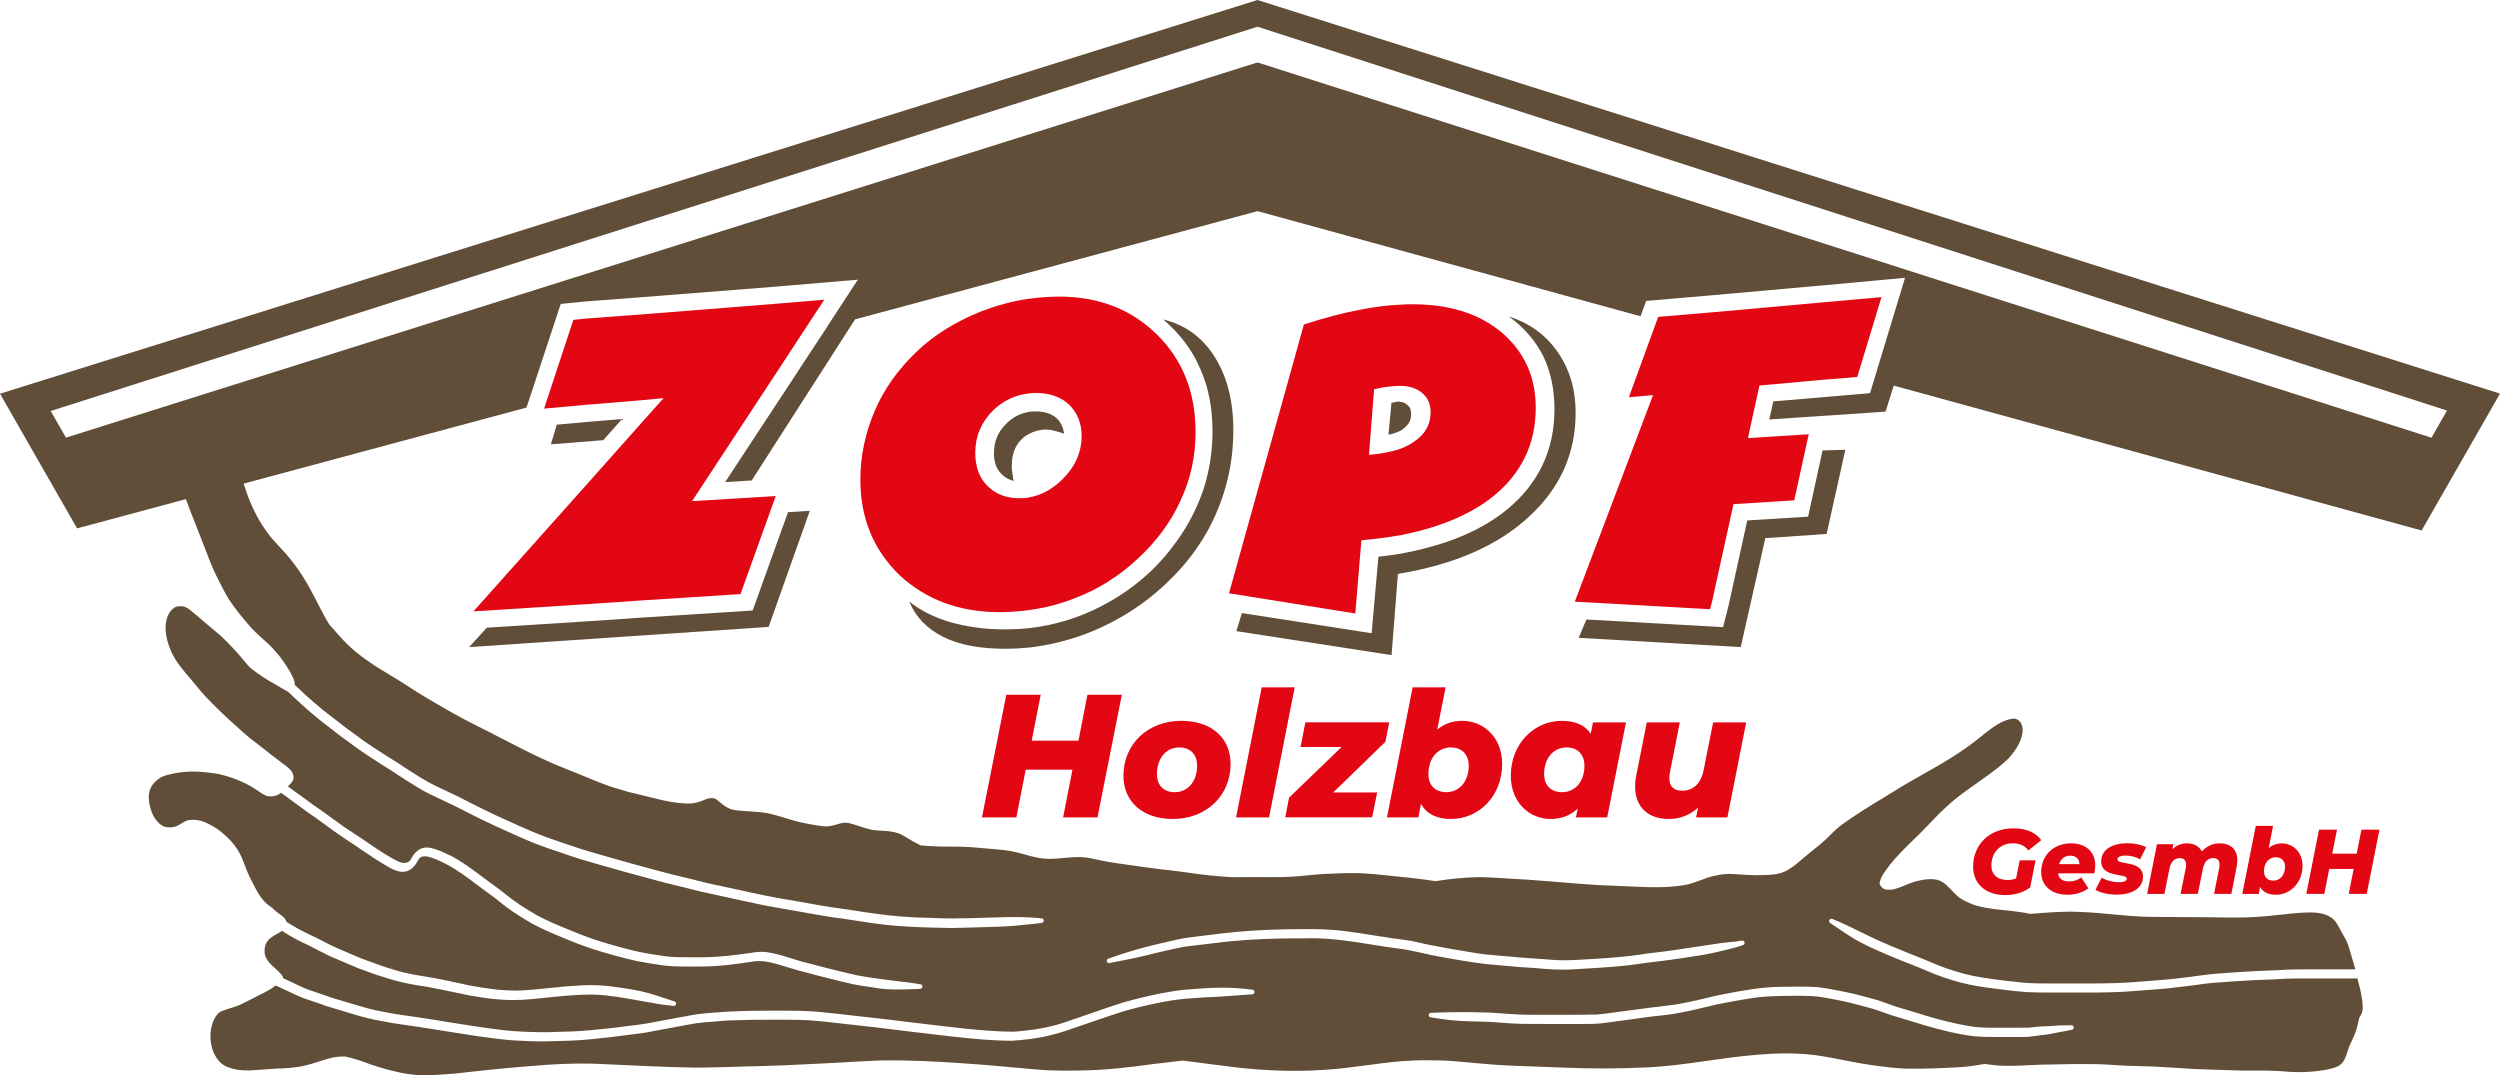 <?xml version="1.0" encoding="utf-8"?>
<!-- Generator: Adobe Illustrator 26.3.1, SVG Export Plug-In . SVG Version: 6.00 Build 0)  -->
<svg version="1.1" id="Ebene_1" xmlns="http://www.w3.org/2000/svg" xmlns:xlink="http://www.w3.org/1999/xlink" x="0px" y="0px"
	 viewBox="0 0 283.46 121.89" style="enable-background:new 0 0 283.46 121.89;" xml:space="preserve">
<style type="text/css">
	.st0{fill:#604E38;}
	.st1{fill:#E30613;}
</style>
<g>
	<path class="st0" d="M267.61,112.19c-0.1-0.42-0.2-0.83-0.31-1.25c-0.16,0-0.32,0-0.47,0c-0.41,0-0.83,0-1.25,0
		c-0.3,0-0.57,0-0.82,0c-0.28,0-0.55,0-0.83,0c-0.35,0-0.69,0-1.04,0c-0.35,0-0.69,0-1.04,0c-0.8,0-1.75,0-2.72,0.03
		c-0.81,0.06-1.64,0.09-2.43,0.12c-0.85,0.03-1.73,0.06-2.59,0.13c-0.27,0.02-0.55,0.04-0.82,0.05c-1.49,0.1-3.03,0.19-4.53,0.44
		c0,0-0.01,0-0.01,0c-0.3,0.04-0.6,0.07-0.9,0.11c-0.66,0.08-1.34,0.17-2.01,0.24c-0.68,0.07-1.38,0.12-2.05,0.17
		c-0.43,0.03-0.87,0.06-1.31,0.1c-2.06,0.19-4.18,0.21-6,0.21c-0.31,0-0.61,0-0.92,0c-0.3,0-0.61,0-0.91,0l-0.15,0
		c-0.24,0-0.48,0-0.72,0c-0.24,0-0.47,0-0.71,0c-0.24,0-0.48,0-0.71,0c-0.81,0-1.67-0.01-2.56-0.05c0,0,0,0,0,0
		c-1.02-0.07-2.05-0.19-3.01-0.32c-1.11-0.14-2.36-0.29-3.58-0.55c-1.11-0.24-2.28-0.59-3.68-1.11c0,0-0.01,0-0.01,0
		c-0.33-0.14-0.67-0.28-0.99-0.41c-0.77-0.32-1.57-0.66-2.37-0.96c0,0,0,0-0.01,0c-0.29-0.12-0.57-0.24-0.86-0.35
		c-1.46-0.6-2.97-1.22-4.39-1.97c-0.99-0.53-1.93-1.18-2.84-1.8c-0.19-0.13-0.37-0.26-0.56-0.38c-0.11-0.07-0.14-0.22-0.08-0.33
		c0.05-0.09,0.13-0.14,0.23-0.14c0.03,0,0.06,0.01,0.1,0.02c1.14,0.46,2.26,1.01,3.34,1.54c0.46,0.22,0.93,0.46,1.4,0.68
		c1.14,0.53,2.32,1.01,3.46,1.48c0.17,0.07,0.34,0.14,0.51,0.21c0.99,0.38,1.97,0.79,2.93,1.19c0.2,0.08,0.41,0.17,0.61,0.25
		c0.92,0.35,1.89,0.66,2.88,0.92c2,0.48,4.25,0.72,6.43,0.95l0.1,0.01c0.98,0.08,1.97,0.09,2.9,0.09c0.22,0,0.44,0,0.66,0
		c0.22,0,0.44,0,0.66,0c0.26,0,0.48,0,0.68,0c0.12,0,0.23,0,0.35,0c0.35,0,0.69,0,1.04,0c0.35,0,0.69,0,1.04,0
		c1.8,0,3.9-0.02,5.97-0.21c0.43-0.04,0.87-0.07,1.29-0.1c0.71-0.05,1.44-0.11,2.16-0.18c1.22-0.13,2.51-0.3,3.83-0.48
		c1.04-0.14,2.1-0.2,3.12-0.27c0.46-0.03,0.93-0.06,1.39-0.09c0.82-0.06,1.66-0.09,2.46-0.12c0.78-0.03,1.6-0.06,2.39-0.12
		c0,0,0.01,0,0.01,0c1.04-0.03,2.08-0.03,2.88-0.03c0.39,0,0.77,0,1.16,0c0.39,0,0.77,0,1.16,0c0.3,0,0.59,0,0.89,0c0,0,0,0,0,0
		c0.24,0,0.49,0,0.77,0c0.28,0,0.56,0,0.84,0c-0.03-0.11-0.06-0.22-0.09-0.33c-0.14-0.49-0.3-0.97-0.43-1.45
		c-0.11-0.39-0.21-0.79-0.37-1.16c-0.17-0.43-0.4-0.82-0.63-1.21c-0.22-0.39-0.41-0.8-0.66-1.17c-0.62-0.91-1.81-1.12-2.83-1.13
		c-1.64-0.01-3.27,0.26-4.9,0.4c-1.62,0.17-3.24,0.19-4.87,0.17c-2.79-0.06-5.59-0.03-8.38-0.07c-2.68-0.03-5.33-0.46-8-0.56
		c-1.9-0.1-3.79,0.07-5.69,0.22c-0.38-0.08-0.75-0.15-1.13-0.2c-1.3-0.21-2.62-0.25-3.91-0.49c-0.9-0.2-1.27-0.23-2.19-0.69
		c-0.37-0.17-0.72-0.37-1.03-0.64c-1.39-1.24-1.61-2.29-4.14-1.8c-0.74,0.13-1.45,0.42-2.14,0.71c-0.71,0.26-1.14,0.48-1.95,0.33
		c-0.1-0.03-0.18-0.09-0.26-0.15c-0.1-0.09-0.19-0.19-0.26-0.3c-0.01-0.02-0.03-0.05-0.04-0.07c-0.02-0.03-0.04-0.07-0.05-0.1
		c0.01-0.05,0.01-0.1,0.02-0.15c0-0.02,0.01-0.03,0.01-0.05c0.17-0.74,0.59-1.23,1.19-2.02c1.37-1.71,3.07-3.11,4.55-4.72
		c1.31-1.4,2.45-2.45,3.9-3.51c1.2-0.88,2.44-1.7,3.62-2.61c0.45-0.37,0.89-0.74,1.31-1.14c0.46-0.49,0.87-1.04,1.18-1.64
		c0.23-0.49,0.44-1.02,0.45-1.57c0-0.7-0.37-1.4-1.16-1.33c-1.22,0.2-2.24,0.98-3.19,1.73c-0.78,0.65-1.59,1.26-2.42,1.83
		c-1.69,1.19-3.53,2.17-5.32,3.2c-1.17,0.65-2.3,1.35-3.44,2.06c-1.7,1.02-3.39,2.06-5,3.22c-0.66,0.5-1.22,1.1-1.81,1.67
		c-0.56,0.52-0.87,0.76-1.53,1.28c-0.52,0.42-1.03,0.85-1.54,1.28c-0.23,0.21-1.07,0.89-1.67,1.11c-0.63,0.28-1.42,0.35-2.29,0.36
		c-1.18,0.06-2.35-0.06-3.53-0.12c-0.96-0.05-1.92,0.13-2.84,0.42c-0.97,0.33-1.74,0.69-2.6,0.83c-2.19,0.38-4.42,0.23-6.63,0.14
		c-1.08-0.06-2.16-0.08-3.24-0.14c-1.69-0.1-3.37-0.25-5.05-0.39c-1.86-0.15-3.72-0.29-5.58-0.38c-1.02-0.05-2.03-0.14-3.05-0.12
		c-1.57,0.04-3.13,0.2-4.67,0.45c-0.41-0.07-0.83-0.13-1.25-0.18c-1.16-0.16-2.32-0.27-3.48-0.39c-1.32-0.15-2.65-0.28-3.98-0.34
		c-1.36-0.02-2.71,0.03-4.07,0.1c-0.96,0.06-1.91,0.18-2.87,0.26c-2.19,0.18-4.38,0.04-6.58,0.1c-1.16,0.03-2.31-0.1-3.46-0.21
		c-1.4-0.13-2.79-0.39-4.19-0.54c-2.04-0.21-4.08-0.53-6.11-0.81c-0.68-0.1-1.36-0.2-2.04-0.35c-0.5-0.1-1-0.24-1.51-0.31
		c-1.46-0.2-2.91,0.16-4.37,0.14c-1.47-0.04-2.45-0.48-3.86-0.8c-0.82-0.18-1.66-0.25-2.5-0.32c-0.82-0.07-1.64-0.15-2.46-0.21
		c-1.49-0.1-2.98-0.01-4.46-0.11c-0.41-0.03-0.82-0.04-1.23-0.09c-0.44-0.23-0.88-0.46-1.3-0.72c-0.38-0.23-0.76-0.47-1.17-0.64
		c-0.29-0.1-0.59-0.16-0.89-0.21c-0.69-0.1-1.4-0.08-2.09-0.18c-0.62-0.13-1.42-0.41-2.23-0.66c-0.45-0.15-0.93-0.23-1.39-0.08
		c-0.62,0.16-0.79,0.26-1.38,0.33c-0.42,0.04-0.84-0.04-1.26-0.1c-0.85-0.12-2.07-0.38-2.62-0.54c-0.95-0.27-1.88-0.6-2.84-0.81
		c-1.31-0.29-3.17-0.21-4.19-0.45c-0.71-0.22-1.24-0.73-1.63-1.04c-0.5-0.49-1.22-0.18-1.78,0.05c-0.44,0.17-0.49,0.18-0.93,0.27
		c-0.7,0.09-1.41,0-2.11-0.08c-0.98-0.13-1.93-0.37-2.89-0.61c-0.73-0.18-2.07-0.5-2.49-0.61c-0.95-0.26-1.89-0.55-2.81-0.9
		c-0.94-0.35-1.85-0.76-2.78-1.13c-1.23-0.49-2.47-0.97-3.68-1.52c-1.66-0.76-3.29-1.6-4.92-2.44c-1.89-1.01-3.84-1.9-5.7-2.96
		c-1.76-1.01-3.52-2.01-5.21-3.13c-1.2-0.79-2.45-1.49-3.66-2.26c-1.65-1.13-2.61-1.86-3.88-3.27c-0.39-0.46-0.8-0.9-1.2-1.36
		c-0.15-0.24-0.29-0.48-0.44-0.74c-0.84-1.53-1.57-3.14-2.51-4.62c-0.58-0.95-1.26-1.83-1.98-2.67c-0.56-0.64-1.18-1.24-1.72-1.9
		c-1-1.27-1.72-2.52-2.41-4.19c-0.39-0.93-0.97-2.9-1.43-4.27c-0.58-1.65-1.06-2.04-1.47-3.74c-0.29-1.02-0.54-2.15-1.36-2.88
		c-0.4-0.36-0.99-0.52-1.52-0.44c-0.71,0.11-1.33,0.56-1.74,1.15c-0.22,0.32-0.35,0.69-0.55,1.02c-0.28,0.4-0.39,0.42-0.55,0.82
		c-0.06,0.15-0.17,0.35-0.18,0.72c0,0.15,0.01,0.29,0.03,0.44c-0.03,0.44,0.01,0.88,0.06,1.31c0.16,1.28,0.23,0.72,0.47,1.84
		c0.13,0.64,0.41,2.07,0.73,3.01c0.54,1.62,0.95,2.6,1.55,4.14c0.31,0.82,0.61,1.56,1.02,2.61c0.13,0.36,0.79,2.1,1.2,2.87
		c0.47,0.9,0.89,1.83,1.43,2.69c0.75,1.15,1.64,2.2,2.54,3.23c0.57,0.63,1.23,1.17,1.86,1.75c0.53,0.5,1.02,1.05,1.47,1.63
		c0.47,0.64,0.76,1.08,1.06,1.6c0.23,0.4,0.38,0.76,0.45,0.95c0.02,0.05,0.04,0.11,0.05,0.16c0.02,0.13,0.03,0.25,0.03,0.37
		c0.87,0.83,1.77,1.66,2.7,2.42c0.61,0.53,1.27,1.03,1.9,1.51c0.18,0.14,0.37,0.28,0.55,0.42c0,0,0.01,0,0.01,0.01
		c0.47,0.4,0.99,0.76,1.48,1.11l0.2,0.15c0,0,0,0,0,0c0.08,0.06,0.16,0.12,0.25,0.18c0.42,0.32,0.86,0.65,1.31,0.94
		c0.32,0.21,0.64,0.42,0.95,0.62c0.74,0.49,1.51,0.99,2.28,1.45c0,0,0.01,0,0.01,0.01c0.95,0.64,1.81,1.19,2.63,1.69c0,0,0,0,0.01,0
		c0.92,0.59,1.93,1.06,2.9,1.51c0.44,0.21,0.9,0.42,1.35,0.64c1.82,0.94,3.76,1.93,5.78,2.81c0,0,0,0,0.01,0
		c1.36,0.63,2.82,1.29,4.33,1.84c0.38,0.13,0.76,0.26,1.13,0.39c0.93,0.32,1.9,0.66,2.86,0.96c1.06,0.33,2.14,0.63,3.19,0.93
		c0.59,0.17,1.21,0.34,1.81,0.51l0.57,0.16c2,0.55,4.07,1.13,6.12,1.6c0,0,0,0,0.01,0l0.27,0.07c1.28,0.33,2.49,0.63,3.75,0.88
		c0.64,0.14,1.28,0.28,1.9,0.41c2.09,0.46,4.07,0.9,6.28,1.24c0.55,0.09,1.1,0.19,1.64,0.29c0.91,0.17,1.86,0.34,2.79,0.47
		c0.8,0.11,1.62,0.23,2.4,0.35c0.81,0.13,1.65,0.26,2.49,0.37c1.92,0.28,4.02,0.44,6.43,0.48c0,0,0.01,0,0.01,0
		c0.71,0.04,1.46,0.06,2.29,0.06c1.31,0,2.65-0.05,3.94-0.09c0.23-0.01,0.45-0.02,0.68-0.02c0.93-0.03,1.64-0.05,2.3-0.05
		c1.19,0,2.23,0.05,3.18,0.15c0.13,0.01,0.23,0.12,0.23,0.26c0,0.13-0.1,0.24-0.23,0.26c-0.3,0.03-0.6,0.06-0.9,0.1
		c-1.28,0.14-2.6,0.28-3.91,0.32c-0.54,0.02-1.08,0.03-1.61,0.05c-1.24,0.04-2.53,0.08-3.8,0.1c0,0,0,0,0,0c0,0,0,0,0,0
		c-2.39-0.04-4.39-0.09-6.45-0.26c-1.65-0.14-3.31-0.4-4.91-0.65c-0.35-0.05-0.7-0.11-1.04-0.16c-1.37-0.17-2.81-0.41-4.69-0.76
		c-0.43-0.08-0.88-0.15-1.3-0.23c-0.97-0.17-1.97-0.34-2.95-0.53c-2.05-0.43-3.99-0.86-6.04-1.31l-0.97-0.21c0,0-0.01,0-0.01,0
		c-1.24-0.32-2.59-0.65-4.13-1.02c0,0,0,0-0.01,0c-1.37-0.37-2.98-0.8-4.57-1.24c-0.64-0.19-1.29-0.37-1.93-0.55
		c-1.01-0.28-2.05-0.57-3.08-0.89c-0.81-0.25-1.62-0.52-2.39-0.8c-0.94-0.3-1.85-0.62-2.71-0.95c-1.1-0.44-2.19-0.93-3.24-1.41
		c-0.44-0.2-0.89-0.41-1.34-0.61c-1.55-0.71-3.09-1.5-4.58-2.26l-0.14-0.07c-0.44-0.22-0.89-0.43-1.33-0.63
		c-0.93-0.43-1.88-0.87-2.77-1.43c-0.93-0.56-1.87-1.16-2.79-1.78c-0.79-0.48-1.57-0.99-2.33-1.49c-0.31-0.2-0.62-0.41-0.93-0.61
		c-0.44-0.28-0.86-0.6-1.27-0.9c-0.11-0.08-0.21-0.16-0.32-0.24c-0.13-0.1-0.27-0.19-0.4-0.29c-0.31-0.22-0.64-0.45-0.95-0.7
		c-0.36-0.29-0.73-0.58-1.09-0.85c-0.48-0.36-0.97-0.74-1.44-1.14c-1.13-0.93-2.2-1.92-3.14-2.83c-0.41-0.18-0.92-0.53-1.33-0.76
		c-1.05-0.56-2.03-1.22-2.96-1.95c-0.1-0.11-0.2-0.21-0.29-0.32c-0.56-0.64-1.09-1.32-1.68-1.93c-0.45-0.48-0.91-0.96-1.4-1.4
		c-0.63-0.56-1.57-1.3-1.96-1.65c-0.43-0.37-0.85-0.75-1.3-1.1c-0.36-0.28-0.73-0.6-1.21-0.57c-0.25-0.01-0.5,0.02-0.72,0.13
		c-0.39,0.25-0.67,0.65-0.83,1.09c-0.39,1.12-0.16,2.36,0.25,3.44c0.49,1.41,1.5,2.54,2.45,3.65c0.52,0.62,1.02,1.26,1.57,1.86
		c1.07,1.13,2.18,2.21,3.34,3.24c0.6,0.53,1.18,1.08,1.8,1.58c0.8,0.62,1.61,1.23,2.4,1.87c0.56,0.44,1.14,0.87,1.71,1.3
		c0.37,0.3,0.72,0.6,0.78,1.11c0.02,0.21,0.02,0.34-0.06,0.46c-0.01,0.02-0.04,0.07-0.05,0.1c-0.13,0.21-0.29,0.37-0.52,0.61
		c0.01,0,0.01,0.01,0.02,0.01l0.13,0.09c0.35,0.26,0.7,0.51,1.05,0.76c0.51,0.37,1.05,0.75,1.56,1.14c0.74,0.49,1.47,1.03,2.17,1.54
		c0.44,0.33,0.9,0.66,1.36,0.98c0.39,0.27,0.8,0.54,1.2,0.8c0.34,0.22,0.69,0.45,1.03,0.68c0.23,0.15,0.45,0.3,0.67,0.46
		c0.6,0.41,1.21,0.82,1.83,1.21c0.15,0.08,0.3,0.18,0.47,0.27c0.56,0.34,1.21,0.73,1.72,0.73c0.13,0,0.24-0.02,0.34-0.07
		c0.24-0.11,0.32-0.19,0.52-0.57c0,0,0,0,0,0c0.39-0.71,1-1.12,1.67-1.12c0.13,0,0.27,0.02,0.41,0.05c0.78,0.15,1.5,0.5,2.19,0.84
		L51,96.97c0,0,0,0,0.01,0c1.37,0.71,2.62,1.65,3.83,2.56c0.51,0.39,1.05,0.79,1.58,1.16c0.29,0.21,0.57,0.44,0.85,0.66
		c0.32,0.26,0.66,0.53,1,0.77c0,0,0,0,0.01,0c0.92,0.67,1.88,1.24,2.71,1.72c0.94,0.49,1.98,0.96,3.18,1.44c0,0,0,0,0,0
		c1.11,0.47,2.14,0.87,3.14,1.22c1.34,0.44,2.82,0.86,4.5,1.28c1.16,0.28,2.38,0.47,3.86,0.67c0.77,0.08,1.53,0.09,2.45,0.09
		c0.16,0,0.31,0,0.47,0c0.16,0,0.31,0,0.47,0l0.1,0c0.12,0,0.23,0,0.35,0c1.92,0,3.85-0.24,5.49-0.48c0.43-0.07,0.89-0.14,1.37-0.14
		c0.15,0,0.3,0.01,0.44,0.02c0,0,0,0,0.01,0c1.02,0.13,2,0.44,2.95,0.74c0.41,0.13,0.83,0.26,1.25,0.38c0.45,0.1,0.9,0.22,1.34,0.34
		c0.32,0.09,0.66,0.18,0.99,0.26c1.41,0.36,2.65,0.66,3.79,0.92c0.58,0.12,1.36,0.23,2.13,0.34c0.35,0.05,0.67,0.1,0.97,0.14
		c0.51,0.07,1.04,0.13,1.54,0.19c0.86,0.1,1.74,0.2,2.6,0.36c0.13,0.02,0.22,0.14,0.21,0.27c-0.01,0.13-0.12,0.23-0.25,0.24
		c-0.25,0.01-0.5,0.02-0.75,0.03c-0.61,0.02-1.24,0.04-1.86,0.04c-0.48,0-0.91-0.01-1.31-0.04c-0.38-0.02-0.75-0.08-1.11-0.14
		c-0.17-0.03-0.34-0.05-0.51-0.08c-0.67-0.09-1.39-0.19-2.1-0.34c0,0,0,0,0,0c-1.19-0.27-2.41-0.57-3.73-0.91
		c-0.34-0.08-0.69-0.18-1.02-0.27c-0.43-0.12-0.86-0.24-1.3-0.34c0,0-0.01,0-0.01,0c-0.43-0.12-0.85-0.25-1.27-0.38
		c-0.51-0.16-1.03-0.32-1.55-0.45c0,0-0.01,0-0.01,0c-0.66-0.19-1.21-0.27-1.72-0.27c-0.21,0-0.42,0.01-0.61,0.04
		c-2.25,0.35-4.14,0.58-6.08,0.58l-0.04,0c-0.11,0-0.21,0-0.32,0c-0.19,0-0.38,0-0.57,0c-0.19,0-0.38,0-0.57,0
		c-0.8,0-1.66-0.01-2.5-0.1c0,0,0,0-0.01,0c-1.04-0.14-2.1-0.31-3.16-0.52c0,0-0.01,0-0.01,0c-1.6-0.36-3.26-0.81-5.09-1.39
		c0,0,0,0,0,0c-1.03-0.34-2.12-0.76-3.44-1.32c-1.19-0.48-2.24-0.95-3.2-1.45c0,0-0.01,0-0.01,0c-1.18-0.68-2.12-1.28-2.96-1.89
		c-0.29-0.21-0.58-0.45-0.86-0.67c-0.33-0.27-0.68-0.55-1.04-0.8c-0.47-0.33-0.94-0.69-1.39-1.03c-1.17-0.88-2.39-1.8-3.7-2.48
		c-0.61-0.31-1.11-0.53-1.59-0.69c-0.27-0.09-0.5-0.16-0.75-0.16c-0.11,0-0.22,0.01-0.33,0.04c0,0,0,0-0.01,0
		c-0.06,0.02-0.2,0.11-0.28,0.17c-0.01,0.01-0.01,0.01-0.02,0.02c-0.01,0.01-0.04,0.04-0.05,0.06c-0.01,0.02-0.02,0.03-0.02,0.04
		c0,0,0,0.01,0,0.01c0,0,0,0,0,0.01c0,0-0.01,0.01-0.01,0.01c0,0,0,0.01-0.01,0.01c-0.01,0.02-0.03,0.04-0.04,0.05
		c-0.04,0.06-0.08,0.13-0.12,0.2c-0.08,0.14-0.16,0.29-0.27,0.43c0,0-0.01,0.01-0.01,0.01c-0.41,0.47-0.86,0.7-1.37,0.7
		c-0.57,0-1.15-0.29-1.64-0.57c-1.12-0.64-2.2-1.37-3.24-2.08l-0.14-0.1c-0.33-0.23-0.67-0.45-1.01-0.67
		c-0.56-0.37-1.13-0.75-1.68-1.15c-0.37-0.26-0.73-0.53-1.09-0.79c-0.62-0.46-1.27-0.93-1.92-1.36c0,0-0.01-0.01-0.01-0.01
		c-0.52-0.39-1.05-0.77-1.57-1.15c-0.49-0.35-0.98-0.71-1.48-1.08c-0.33,0.25-0.68,0.41-1.16,0.41c-0.44-0.03-0.49-0.03-0.87-0.24
		c-0.43-0.28-0.84-0.58-1.28-0.84c-1.15-0.66-2.4-1.14-3.69-1.44c-1.72-0.3-3.51-0.45-5.22-0.07c-0.47,0.1-0.95,0.2-1.38,0.42
		c-0.39,0.22-0.74,0.53-1,0.89c-0.45,0.64-0.47,1.49-0.3,2.23c0.14,0.73,0.44,1.46,0.97,2c0.23,0.23,0.51,0.44,0.83,0.52
		c0.46,0.08,0.97,0.06,1.39-0.17c0.33-0.16,0.62-0.39,0.97-0.53c0.31-0.14,0.98-0.17,1.53-0.03c0.48,0.08,1.52,0.62,2.14,1.06
		c0.54,0.43,1.22,1,1.79,1.74c0.74,1.01,0.91,1.58,1.34,2.73c0.37,0.89,0.71,1.56,1.25,2.55c0.41,0.7,0.85,1.24,1.49,1.68
		c0.06,0.04,0.13,0.08,0.19,0.12c0.14,0.16,0.29,0.31,0.47,0.44c0.43,0.35,0.9,0.58,1.1,1.01c0.02,0.03,0.02,0.04,0.01,0.03
		c-0.01-0.01-0.01,0,0.01,0.03c0,0.01,0,0.01,0,0.02c0,0.03,0.01,0.05,0.01,0.06c0.16,0.11,0.33,0.21,0.5,0.31
		c0.9,0.56,1.86,1.02,2.76,1.44c0,0,0,0,0.01,0c0.3,0.15,0.59,0.3,0.88,0.45c0.51,0.27,1.04,0.54,1.58,0.78
		c1.01,0.42,2.01,0.85,2.77,1.18c0.27,0.11,0.55,0.2,0.82,0.3c0.21,0.07,0.42,0.15,0.64,0.23c0.95,0.37,2.01,0.7,3.34,1.06
		c0.71,0.17,1.6,0.34,2.73,0.51c1.27,0.21,2.64,0.5,3.85,0.77c0.28,0.06,0.55,0.12,0.82,0.18c0.93,0.18,1.94,0.34,3.19,0.49
		c0.85,0.07,1.51,0.11,2.13,0.11c0.32,0,0.63-0.01,0.93-0.03c0.96-0.06,1.93-0.16,2.88-0.26c1.15-0.12,2.33-0.24,3.51-0.29
		c0.39-0.03,0.78-0.04,1.18-0.04c1.04,0,2.12,0.09,3.29,0.28c1.04,0.15,2.12,0.31,3.17,0.6c0.7,0.19,1.39,0.42,2.06,0.65
		c0.32,0.11,0.65,0.22,0.98,0.32c0.12,0.04,0.2,0.17,0.17,0.3c-0.02,0.12-0.13,0.21-0.25,0.21c-0.01,0-0.02,0-0.02,0
		c-0.85-0.08-1.7-0.2-2.52-0.36c-0.39-0.07-0.79-0.14-1.18-0.21c-1.72-0.31-3.51-0.64-5.28-0.72c-0.14,0-0.29,0-0.44,0
		c-1.68,0-3.38,0.18-5.03,0.35c-0.56,0.06-1.14,0.12-1.71,0.17c-0.68,0.07-1.37,0.1-2.03,0.1c-0.56,0-1.12-0.02-1.67-0.07
		c-0.85-0.06-1.71-0.2-2.53-0.33c-0.2-0.03-0.4-0.06-0.6-0.09c0,0-0.01,0-0.01,0c-0.59-0.12-1.17-0.24-1.73-0.36
		c-1.07-0.23-2.08-0.44-3.19-0.64c-1.21-0.18-2.14-0.35-2.99-0.55c-0.88-0.21-1.75-0.49-2.59-0.76l-0.08-0.02c0,0-0.01,0-0.01,0
		c-0.41-0.16-0.83-0.31-1.24-0.45c-0.34-0.12-0.68-0.24-1.02-0.37c0,0-0.01,0-0.01-0.01c-0.49-0.21-0.98-0.42-1.46-0.62
		c-0.5-0.21-1.02-0.43-1.53-0.65c0,0,0,0-0.01,0c-0.48-0.23-0.96-0.47-1.42-0.71c-0.29-0.15-0.59-0.31-0.89-0.46l-0.04-0.02
		c-0.8-0.38-1.62-0.77-2.4-1.24c-0.27-0.16-0.54-0.33-0.8-0.5c-0.04,0.03-0.09,0.07-0.14,0.11c-0.82,0.5-1.65,0.77-1.81,1.86
		c-0.22,1.49,1.1,2.03,1.9,3.01c0.16,0.21,0.14,0.18,0.15,0.22c0.01,0.02,0.01,0.04,0.02,0.06c0,0.01-0.01,0.03-0.01,0.04
		c0,0,0,0,0,0.01c0,0.01-0.01,0.02-0.02,0.04c0.02,0.01,0.04,0.02,0.06,0.03c0.42,0.19,0.84,0.39,1.24,0.58
		c0.35,0.17,0.72,0.34,1.08,0.51c0.47,0.2,0.97,0.36,1.45,0.52c0.33,0.11,0.67,0.22,1,0.34c0.72,0.27,1.48,0.49,2.21,0.7
		c0.47,0.14,0.96,0.28,1.44,0.43c0.92,0.28,1.75,0.51,2.56,0.65c0,0,0,0,0,0c0.21,0.04,0.41,0.08,0.61,0.12
		c0.51,0.1,1.04,0.2,1.56,0.27c1.4,0.19,2.82,0.42,4.2,0.63l0.42,0.07l0.66,0.11c2.11,0.34,4.28,0.68,6.43,0.95
		c1.41,0.15,2.84,0.21,3.92,0.23c0.21,0.01,0.42,0.01,0.66,0.01c0.65,0,1.3-0.02,1.94-0.05l0.06,0c0.11,0,0.21,0,0.32-0.01
		c0.64-0.01,1.3-0.03,1.94-0.08c0,0,0,0,0.01,0c0.84-0.05,1.7-0.14,2.53-0.23c0.38-0.04,0.77-0.08,1.15-0.12
		c0.42-0.05,0.85-0.11,1.27-0.16c0.53-0.07,1.08-0.14,1.61-0.2c0.67-0.08,1.36-0.21,2.02-0.34c0.26-0.05,0.53-0.1,0.79-0.15
		c0.49-0.1,0.99-0.19,1.47-0.27c0.53-0.09,1.08-0.19,1.62-0.3c1-0.19,2.02-0.27,3.01-0.34l0.06,0c0.78-0.08,1.57-0.11,2.33-0.13
		c0.26-0.01,0.52-0.02,0.79-0.03c0.9-0.03,1.8-0.03,2.63-0.03c0.22,0,0.44,0,0.66,0l0.18,0c0.11,0,0.22,0,0.33,0
		c0.17,0,0.33,0,0.5,0c0.17,0,0.33,0,0.5,0c0.68,0,1.41,0,2.13,0.04c1.21,0.05,2.43,0.19,3.62,0.32c0.49,0.06,1,0.12,1.5,0.17
		c2.18,0.23,4.39,0.5,6.53,0.76c1.12,0.14,2.28,0.28,3.43,0.41l0.34,0.04c1.79,0.21,3.65,0.43,5.48,0.54l0.16,0.01
		c0.74,0.05,1.51,0.09,2.26,0.09c0.06,0,0.11,0,0.17,0c0.34-0.01,0.69-0.05,1.03-0.09c0.13-0.01,0.25-0.03,0.38-0.04
		c1.59-0.16,3.11-0.48,4.51-0.96c0.68-0.23,1.36-0.47,2.03-0.7c0.9-0.31,1.83-0.64,2.75-0.95c0,0,0,0,0.01,0
		c0.28-0.09,0.57-0.19,0.85-0.28c0.41-0.14,0.84-0.29,1.28-0.4c1.88-0.52,3.57-0.9,5.16-1.15c0.92-0.16,1.86-0.22,2.77-0.29
		c0.28-0.02,0.56-0.04,0.84-0.06c0,0,0,0,0.01,0c0.72-0.04,1.38-0.07,2.03-0.07c1.2,0,2.29,0.07,3.35,0.22c0,0,0,0,0.01,0l0.1,0.02
		l0.02,0c0.13,0.02,0.22,0.14,0.21,0.27c-0.01,0.13-0.11,0.24-0.24,0.24c-0.1,0-0.21,0.01-0.31,0.02c-0.12,0.01-0.25,0.02-0.37,0.03
		c-0.06,0.01-0.12,0.01-0.18,0.01c-0.33,0.03-0.67,0.06-1.02,0.08c-0.35,0.02-0.71,0.05-1.06,0.07c-0.77,0.05-1.56,0.11-2.34,0.13
		c-0.17,0.01-0.33,0.02-0.5,0.03c-1.1,0.07-2.25,0.15-3.35,0.32c-1.55,0.25-3.26,0.62-5.08,1.12c-0.44,0.12-0.88,0.27-1.3,0.41
		c-0.29,0.1-0.58,0.2-0.88,0.29c-0.31,0.1-0.61,0.21-0.92,0.31c-0.69,0.23-1.4,0.48-2.1,0.72l-0.32,0.11
		c-1,0.35-2.03,0.72-3.09,0.97c-1.48,0.39-3.02,0.55-4.47,0.65c-0.01,0-0.01,0-0.02,0h0c-2.99-0.03-6-0.39-8.91-0.74
		c-0.98-0.12-1.98-0.24-2.97-0.35c0,0,0,0,0,0c-2.41-0.31-4.55-0.56-6.54-0.77c-0.47-0.05-0.95-0.1-1.41-0.16
		c-1.04-0.12-2.11-0.24-3.16-0.31c-0.87-0.05-1.74-0.06-2.76-0.06c-0.19,0-0.37,0-0.56,0l-0.15,0c-0.34,0-0.69,0-1.03,0
		c-1.13,0-2.62,0.01-4.12,0.07c0,0-0.01,0-0.01,0c-0.55,0-1.11,0.05-1.65,0.1c-0.1,0.01-0.2,0.02-0.31,0.03
		c-0.84,0.06-1.66,0.12-2.48,0.25c-0.39,0.07-0.79,0.14-1.18,0.22c-0.92,0.17-1.88,0.34-2.82,0.52c-0.22,0.04-0.45,0.08-0.67,0.13
		c-0.37,0.07-0.76,0.15-1.14,0.2c-0.42,0.06-0.85,0.11-1.27,0.16c-0.26,0.03-0.52,0.06-0.78,0.1c-0.93,0.14-1.85,0.23-2.62,0.31
		c-1.39,0.16-2.55,0.25-3.64,0.29c0,0,0,0-0.01,0c-0.46,0.01-0.93,0.02-1.39,0.04c-0.49,0.02-0.99,0.03-1.49,0.04l-0.08,0
		c-1.12,0-2.27-0.06-3.34-0.12c-1.08-0.07-2.17-0.22-3.22-0.36c-0.25-0.03-0.5-0.07-0.75-0.1c-1.19-0.18-2.41-0.37-3.58-0.56
		c-0.78-0.12-1.59-0.25-2.39-0.38c-0.64-0.11-1.3-0.2-1.94-0.29c-0.93-0.13-1.9-0.27-2.84-0.46c-1.14-0.19-2.3-0.47-3.56-0.86
		c-0.47-0.15-0.95-0.29-1.41-0.43c-0.48-0.14-0.97-0.28-1.46-0.44c0,0-0.01,0-0.01,0c-0.47-0.18-0.96-0.34-1.43-0.5
		c-0.45-0.15-0.92-0.3-1.38-0.48c0,0-0.01,0-0.01,0c-0.55-0.23-1.09-0.49-1.62-0.74c-0.44-0.21-0.89-0.42-1.34-0.62
		c-0.01,0.01-0.02,0.02-0.03,0.02c-0.49,0.39-1.04,0.68-1.6,0.95c-0.83,0.4-1.63,0.86-2.46,1.24c-0.62,0.26-1.28,0.41-1.91,0.65
		c-0.55,0.17-0.87,0.69-1.08,1.2c-0.43,1.05-0.4,2.26-0.05,3.32c0.28,0.73,0.76,1.43,1.47,1.78c1.28,0.59,2.57,0.5,3.93,0.39
		c0.56-0.03,1.11-0.08,1.67-0.12c0.74-0.02,1.48-0.05,2.21-0.15c1.42-0.12,2.94-0.78,4.07-1.05c0.54-0.14,1.09-0.18,1.65-0.18
		c0.96,0.2,1.8,0.5,2.82,0.87c0.98,0.34,1.98,0.64,2.99,0.86c0.84,0.2,1.69,0.33,2.55,0.38c1.38,0.05,2.76-0.07,4.13-0.18
		c2.55-0.27,5.1-0.58,7.65-0.77c3.02-0.27,6.05-0.46,9.08-0.3c3.51,0.15,7.02,0.36,10.54,0.4c1.89,0,3.77-0.08,5.66-0.13
		c2.78-0.05,5.55-0.17,8.33-0.32c2.42-0.1,4.84-0.29,7.26-0.37c3-0.03,6,0.12,8.99,0.33c2.22,0.14,4.43,0.35,6.65,0.55
		c1.13,0.1,2.25,0.21,3.38,0.26c1.06,0.04,2.13,0.03,3.19,0.01c2.86-0.02,5.71-0.36,8.54-0.75c0.99-0.13,1.99-0.22,2.98-0.35
		c0.07-0.01,0.15-0.02,0.22-0.03c1.92,0.24,3.84,0.49,5.76,0.74c3.48,0.41,7,0.56,10.5,0.3c2.88-0.18,5.73-0.74,8.61-0.97
		c0.88-0.06,1.76-0.11,2.64-0.1c0.91,0.01,1.82,0,2.73,0.06c2.05,0.15,4.1,0.39,6.16,0.51c2.17,0.11,4.34,0.15,6.51,0.25
		c3.31,0.15,6.62,0.14,9.93-0.02c4.07-0.21,8.07-1.08,12.13-1.41c2.18-0.2,4.38-0.25,6.56,0c2.22,0.29,4.4,0.85,6.62,1.16
		c1.31,0.18,2.63,0.36,3.95,0.4c2.03,0.04,4.06-0.06,6.09-0.17c0.92-0.06,1.83-0.2,2.74-0.36c0.76,0.11,1.52,0.19,2.29,0.21
		c1.35,0.03,2.7-0.09,4.05-0.13c2.13-0.04,4.27-0.1,6.4-0.06c1.04,0.02,2.07,0.12,3.11,0.17c1.16,0.05,2.32,0.06,3.48,0.11
		c1.48,0.07,2.96,0.18,4.44,0.27c1.83,0.08,3.66,0.11,5.48,0.18c1.14,0.02,2.29-0.02,3.44,0.02c0.82,0.02,1.64,0.12,2.46,0.15
		c0.92,0.02,1.84-0.02,2.75-0.14c0.5-0.06,1-0.14,1.49-0.28c0.45-0.11,0.89-0.28,1.19-0.66c0.39-0.48,0.51-1.11,0.71-1.68
		c0.09-0.27,0.39-0.83,0.63-1.41c0.29-0.62,0.4-1.3,0.56-1.96c0.12-0.24,0.27-0.4,0.38-0.87
		C267.94,113.76,267.78,112.96,267.61,112.19z M161,108c-0.74-0.16-1.44-0.32-2.16-0.41c-1.08-0.13-2.18-0.31-3.23-0.48
		c-2.25-0.36-4.57-0.73-6.88-0.73c-0.19,0-0.37,0-0.55,0.01c0,0,0,0-0.01,0h0c-0.31,0-0.63,0-0.93,0c-2.83,0-5.34,0.11-7.69,0.33
		c-0.7,0.07-1.41,0.16-2.1,0.24c-0.29,0.04-0.59,0.07-0.88,0.11c-0.24,0.03-0.49,0.06-0.72,0.08c-0.63,0.07-1.29,0.14-1.92,0.26
		c-1.12,0.22-2.25,0.49-3.34,0.76c-0.42,0.1-0.86,0.21-1.29,0.31c-1.15,0.26-2.33,0.49-3.47,0.71l-0.03,0.01c-0.02,0-0.03,0-0.05,0
		c-0.11,0-0.21-0.08-0.25-0.19c-0.04-0.13,0.03-0.26,0.16-0.31c1.92-0.7,3.95-1.29,6.2-1.8c0.22-0.05,0.44-0.1,0.67-0.15
		c0.76-0.18,1.54-0.36,2.32-0.46c0,0,0,0,0,0c0.62-0.07,1.25-0.15,1.86-0.23c1.14-0.14,2.33-0.29,3.5-0.4
		c2.31-0.21,4.75-0.31,7.47-0.31c0.31,0,0.62,0,0.93,0c0.14,0,0.28,0,0.42,0c2.34,0,4.69,0.37,6.95,0.74
		c0.68,0.11,1.39,0.22,2.08,0.32c0.58,0.07,1.26,0.16,1.94,0.27c0.01,0,0.01,0,0.02,0c0.35,0.08,0.81,0.18,1.21,0.27
		c0.24,0.05,0.47,0.1,0.63,0.14c1.59,0.32,3.28,0.62,5.16,0.92c0,0,0,0,0,0c0.99,0.18,2.02,0.27,3.01,0.35
		c0.13,0.01,0.26,0.02,0.39,0.03c0.37,0.03,0.75,0.06,1.11,0.1c0.57,0.05,1.15,0.11,1.73,0.14c0.53,0.03,1.07,0.07,1.59,0.11
		c0.83,0.07,1.69,0.14,2.54,0.14c0.08,0,0.16,0,0.24,0c0.65-0.01,1.32-0.05,1.97-0.09c0.16-0.01,0.33-0.02,0.49-0.03
		c1.62-0.08,3.26-0.21,4.88-0.39c0.34-0.04,0.69-0.09,1.03-0.14c0.26-0.04,0.53-0.08,0.79-0.12c0.28-0.03,0.56-0.07,0.85-0.1
		c0.67-0.08,1.36-0.16,2.03-0.26c0.93-0.13,1.88-0.28,2.8-0.42c0.85-0.13,1.72-0.27,2.59-0.39c0.36-0.05,0.73-0.09,1.08-0.12
		c0.45-0.04,0.92-0.08,1.37-0.17c0.01,0,0.02,0,0.03,0c0.01,0,0.02,0,0.02,0c0.01,0,0.01,0,0.02,0c0.13,0.01,0.23,0.12,0.23,0.26
		c0,0.11-0.07,0.21-0.17,0.24c-0.66,0.25-1.35,0.41-2.02,0.57c-0.24,0.06-0.5,0.11-0.74,0.18c-1.3,0.32-2.61,0.51-4.06,0.72
		c-0.92,0.14-2.12,0.32-3.35,0.45c-0.5,0.05-1.02,0.13-1.51,0.2c-0.57,0.08-1.16,0.17-1.74,0.22c-1.51,0.16-3.03,0.25-4.51,0.34
		c-0.33,0.02-0.67,0.04-1,0.06c-0.46,0.03-0.94,0.05-1.43,0.05c-0.91,0-1.9-0.05-3.1-0.17c-1.37-0.07-2.76-0.19-4.1-0.32
		c-2.44-0.17-4.89-0.62-7.25-1.06l-0.38-0.07C161.96,108.21,161.47,108.11,161,108z M234.93,116.75c-0.33,0.09-0.67,0.14-1,0.2
		c-0.08,0.01-0.15,0.03-0.23,0.04c-0.17,0.03-0.34,0.07-0.5,0.1c-0.32,0.07-0.66,0.14-1,0.19c0,0,0,0-0.01,0
		c-0.31,0.04-0.62,0.08-0.92,0.12c-0.43,0.06-0.87,0.11-1.3,0.16c0,0-0.01,0-0.01,0c-0.32,0.02-0.63,0.02-0.87,0.02
		c-0.13,0-0.25,0-0.38,0c-0.12,0-0.25,0-0.37,0c-0.08,0-0.17,0-0.25,0c0,0,0,0,0,0c0,0,0,0,0,0c-0.19,0-0.39,0-0.62,0
		c-0.21,0-0.43,0-0.64,0c-0.21,0-0.43,0-0.64,0c-0.66,0-1.44-0.01-2.2-0.07c0,0-0.01,0-0.01,0c-1.99-0.22-3.94-0.74-5.62-1.22
		c0,0-0.01,0-0.01,0c-0.72-0.23-1.46-0.45-2.17-0.66c-0.56-0.17-1.15-0.34-1.72-0.52c0,0,0,0,0,0c-0.29-0.1-0.58-0.2-0.85-0.3
		c-0.39-0.14-0.8-0.29-1.2-0.41c-1.94-0.56-3.34-0.89-4.83-1.16l-0.15-0.03c-0.63-0.11-1.28-0.23-1.92-0.27
		c-0.45-0.02-0.89-0.03-1.27-0.03c-0.16,0-0.33,0-0.49,0c-0.16,0-0.33,0-0.49,0c-0.05,0-0.11,0-0.16,0c-0.88,0-1.93,0.02-3,0.09
		c-1.04,0.08-2.07,0.26-2.85,0.4l-0.32,0.06c-0.78,0.14-1.58,0.28-2.36,0.45c-0.27,0.06-0.53,0.13-0.8,0.19
		c-1.2,0.29-2.44,0.58-3.68,0.8c-0.6,0.12-1.22,0.18-1.81,0.25c-0.21,0.02-0.43,0.05-0.65,0.07c-0.56,0.06-1.13,0.14-1.69,0.22
		c-0.35,0.05-0.71,0.1-1.07,0.15c0,0,0,0-0.01,0c-0.52,0.06-1.05,0.13-1.57,0.21c-0.94,0.14-1.91,0.28-2.88,0.3c0,0,0,0-0.01,0
		c-1.43,0.01-2.63,0.01-3.85,0.01c-1.48,0-2.78-0.01-3.99-0.02c-0.78-0.01-1.57-0.07-2.34-0.13c-0.49-0.04-1-0.08-1.5-0.1
		c-0.42-0.02-0.85-0.03-1.27-0.04c-0.53-0.01-1.08-0.02-1.63-0.05c-1.12-0.06-2.3-0.2-3.62-0.42c-0.13-0.02-0.22-0.14-0.21-0.27
		c0.01-0.13,0.11-0.24,0.24-0.24c1.15-0.05,2.35-0.08,3.57-0.08c0.97,0,1.98,0.02,3,0.05c0,0,0,0,0.01,0
		c0.51,0.03,1.03,0.06,1.53,0.1c1.02,0.07,2.08,0.15,3.11,0.15c0.05,0,0.11,0,0.17,0c0.29,0,0.59,0,0.88,0h0.01c0.6,0,1.21,0,1.8,0
		c0.59,0,1.2,0,1.8,0c1.16,0,2.1-0.01,2.95-0.03c0.62-0.04,1.25-0.13,1.86-0.22c0.1-0.01,0.2-0.03,0.29-0.04
		c0.43-0.06,0.87-0.12,1.29-0.17c0.54-0.07,1.11-0.14,1.66-0.22c0.61-0.09,1.23-0.16,1.83-0.23c1.08-0.12,2.19-0.25,3.26-0.49
		c0,0,0,0,0.01,0c0.7-0.14,1.41-0.31,2.1-0.47c0.69-0.17,1.4-0.34,2.11-0.47c2.08-0.4,4.24-0.81,6.45-0.83
		c0.29,0,0.59-0.01,0.88-0.01c0.45-0.01,0.91-0.01,1.36-0.01c0.74,0,1.35,0.02,1.91,0.06c0,0,0.01,0,0.01,0
		c0.95,0.1,1.9,0.3,2.82,0.48c0.13,0.03,0.26,0.05,0.39,0.08c0.99,0.19,1.98,0.47,2.93,0.73c0.21,0.06,0.42,0.12,0.64,0.18
		c0,0,0,0,0.01,0c0.41,0.13,0.82,0.28,1.21,0.42c0.32,0.12,0.66,0.24,0.99,0.35l0.21,0.06c1.15,0.34,2.34,0.69,3.5,1.06
		c1.49,0.43,2.86,0.76,4.08,0.98c0,0,0,0,0.01,0c0.87,0.18,1.79,0.26,2.82,0.26c0.05,0,0.09,0,0.14,0c0.41,0,0.81,0,1.22,0
		c0.45,0,0.91,0,1.37,0c0.61,0,1.12,0,1.6-0.01c0.23-0.01,0.47-0.04,0.7-0.07c0.18-0.02,0.37-0.04,0.56-0.06
		c0.24-0.02,0.49-0.02,0.73-0.03c0.3-0.01,0.61-0.02,0.91-0.05c0.43-0.05,0.85-0.05,1.27-0.05c0.22,0,0.46,0,0.68-0.01
		c0,0,0.01,0,0.01,0c0,0,0,0,0,0c0.14,0,0.25,0.12,0.25,0.26C235.13,116.62,235.05,116.73,234.93,116.75z"/>
	<g>
		<polygon class="st0" points="85.34,69.22 72.85,70.02 66.53,70.45 55.19,71.17 53.2,73.37 87.15,71.08 91.82,57.92 89.35,58.07 		
			"/>
		<polygon class="st0" points="70.53,47.51 66.58,47.84 63.13,48.15 62.46,50.38 68.4,49.91 		"/>
		<polygon class="st0" points="205.01,58.58 198.11,59.01 196.01,68.58 195.37,71.11 179.87,70.24 179,72.32 197.37,73.37 
			200.16,61.02 207.11,60.54 209.23,51 206.65,51.07 		"/>
		<path class="st0" d="M283.46,44.63L142.58,0L0,44.64l8.74,15.27l50.96-13.7l3.88-11.75l2.69-0.27l6.32-0.48l15.13-1.19l9.55-0.81
			l-3.5,5.35l0.02,0l-2.76,4.19l-1.54,2.35l-7.27,11.06l3.01-0.18l11.72-18.27l45.64-12.27l43.42,11.92l0.64-1.74l7.34-0.63
			l12.77-1.14L216,31.5l-1.46,4.81l0,0l-2.51,8.27l-10.97,0.93l-0.45,2.05l13.18-0.89l0.93-2.95l59.85,16.43L283.46,44.63z
			 M142.58,7.08L7.48,49.62L5.75,46.6L142.58,3.03l134.87,43.52l-1.76,3.08L142.58,7.08z"/>
		<path class="st0" d="M159.32,48.43c0.48-0.38,0.68-0.91,0.68-1.48c0-0.43-0.1-0.76-0.39-1c-0.24-0.24-0.53-0.38-0.87-0.38
			c-0.05,0-0.1-0.05-0.1-0.05c-0.14,0-0.34,0.05-0.58,0.1c-0.1,0-0.19,0.05-0.29,0.05l-0.34,3.62c0.48-0.1,0.92-0.24,1.3-0.43
			C158.94,48.76,159.18,48.62,159.32,48.43z"/>
		<path class="st0" d="M176.63,39.94c-1.35-1.96-3.18-3.29-5.54-4.05c1.78,1.29,3.04,2.81,3.91,4.53c0.82,1.72,1.25,3.72,1.25,5.96
			c0,4.58-1.74,8.3-5.16,11.21c-2.99,2.53-7.09,4.24-12.34,5.2c-0.82,0.14-1.64,0.24-2.46,0.33l-0.77,8.68l-14.71-2.29l-0.63,2.05
			l17.6,2.72l0.72-9.2c0.1,0,0.14-0.05,0.24-0.05c6.17-1.05,11.04-3.15,14.56-6.39c3.57-3.24,5.35-7.2,5.35-11.83
			C178.66,44.18,177.98,41.89,176.63,39.94z"/>
	</g>
	<g>
		<path class="st1" d="M229,97.55h1.8l-0.61,3.07c-0.74,0.56-1.75,0.87-2.84,0.87c-2.21,0-3.63-1.3-3.63-3.2
			c0-2.53,1.84-4.37,4.59-4.37c1.44,0,2.49,0.47,3.14,1.34l-1.46,1.16c-0.47-0.59-1.03-0.8-1.77-0.8c-1.48,0-2.43,1.07-2.43,2.53
			c0,0.98,0.66,1.63,1.84,1.63c0.33,0,0.65-0.05,0.96-0.18L229,97.55z"/>
		<path class="st1" d="M237.46,99.02h-4.1c0.07,0.62,0.49,0.92,1.27,0.92c0.49,0,0.98-0.16,1.35-0.46l0.81,1.24
			c-0.7,0.52-1.54,0.73-2.38,0.73c-1.79,0-2.97-1-2.97-2.57c0-1.87,1.37-3.26,3.38-3.26c1.7,0,2.75,1,2.75,2.48
			C237.57,98.43,237.52,98.74,237.46,99.02z M233.47,97.98h2.3c0.01-0.6-0.41-0.96-1.04-0.96
			C234.07,97.02,233.65,97.42,233.47,97.98z"/>
		<path class="st1" d="M237.59,100.89l0.71-1.38c0.52,0.33,1.28,0.52,1.94,0.52c0.64,0,0.9-0.16,0.9-0.41c0-0.64-2.9-0.05-2.9-1.96
			c0-1.35,1.29-2.05,2.98-2.05c0.79,0,1.58,0.17,2.12,0.45l-0.69,1.38c-0.55-0.33-1.16-0.43-1.66-0.43c-0.64,0-0.9,0.2-0.9,0.43
			c0,0.68,2.89,0.07,2.89,1.96c0,1.35-1.31,2.04-2.97,2.04C239.02,101.44,238.07,101.2,237.59,100.89z"/>
		<path class="st1" d="M253.68,97.53c0,0.22-0.02,0.45-0.07,0.7l-0.61,3.12h-1.96l0.58-2.91c0.03-0.15,0.04-0.27,0.04-0.4
			c0-0.5-0.26-0.75-0.7-0.75c-0.59,0-1.01,0.35-1.19,1.22l-0.57,2.84h-1.96l0.59-2.91c0.03-0.14,0.04-0.27,0.04-0.38
			c0-0.5-0.26-0.76-0.7-0.76c-0.6,0-1.02,0.36-1.2,1.24l-0.56,2.82h-1.96l1.11-5.64h1.86l-0.11,0.57c0.47-0.46,1.06-0.67,1.67-0.67
			c0.72,0,1.36,0.3,1.68,0.92c0.52-0.59,1.22-0.92,2.05-0.92C252.86,95.62,253.68,96.27,253.68,97.53z"/>
		<path class="st1" d="M261.07,98.18c0,1.88-1.36,3.27-3.03,3.27c-0.8,0-1.44-0.27-1.78-0.89l-0.15,0.8h-1.87l1.53-7.72h1.96
			l-0.49,2.51c0.4-0.33,0.9-0.52,1.48-0.52C259.91,95.62,261.07,96.54,261.07,98.18z M259.09,98.28c0-0.66-0.39-1.08-1.06-1.08
			c-0.77,0-1.33,0.63-1.33,1.58c0,0.66,0.39,1.07,1.06,1.07C258.53,99.85,259.09,99.22,259.09,98.28z"/>
		<path class="st1" d="M269.79,94.07l-1.44,7.28h-2.04l0.56-2.83h-2.77l-0.56,2.83h-2.04l1.44-7.28h2.04l-0.54,2.72h2.77l0.54-2.72
			H269.79z"/>
	</g>
	<g>
		<path class="st1" d="M127.2,78.77l-2.76,13.91h-3.9l1.06-5.41h-5.3l-1.06,5.41h-3.9l2.76-13.91h3.9l-1.02,5.21h5.3l1.02-5.21
			H127.2z"/>
		<path class="st1" d="M127.38,87.95c0-3.56,2.74-6.22,6.56-6.22c3.41,0,5.59,1.93,5.59,4.89c0,3.58-2.74,6.24-6.56,6.24
			C129.57,92.86,127.38,90.91,127.38,87.95z M135.73,86.82c0-1.25-0.73-2.07-2.01-2.07c-1.5,0-2.54,1.21-2.54,3.02
			c0,1.25,0.73,2.05,2.01,2.05C134.69,89.82,135.73,88.6,135.73,86.82z"/>
		<path class="st1" d="M143.06,77.93h3.74l-2.91,14.75h-3.74L143.06,77.93z"/>
		<path class="st1" d="M157.08,84.11l-5.91,5.74h4.98l-0.57,2.82h-9.85l0.43-2.23l5.95-5.74h-4.65l0.55-2.8h9.51L157.08,84.11z"/>
		<path class="st1" d="M170.32,86.62c0,3.6-2.6,6.24-5.79,6.24c-1.54,0-2.76-0.52-3.41-1.71l-0.3,1.53h-3.56l2.91-14.75h3.74
			l-0.95,4.79c0.77-0.64,1.71-0.99,2.84-0.99C168.11,81.73,170.32,83.5,170.32,86.62z M166.53,86.82c0-1.25-0.75-2.07-2.03-2.07
			c-1.48,0-2.54,1.21-2.54,3.02c0,1.25,0.75,2.05,2.03,2.05C165.47,89.82,166.53,88.6,166.53,86.82z"/>
		<path class="st1" d="M184.36,81.91l-2.13,10.77h-3.55l0.22-1.01c-0.83,0.78-1.85,1.19-3.09,1.19c-2.3,0-4.51-1.77-4.51-4.91
			c0-3.58,2.6-6.22,5.79-6.22c1.44,0,2.6,0.44,3.27,1.47l0.26-1.29H184.36z M179.65,86.82c0-1.25-0.75-2.07-2.03-2.07
			c-1.48,0-2.54,1.21-2.54,3.02c0,1.25,0.75,2.05,2.03,2.05C178.61,89.82,179.65,88.6,179.65,86.82z"/>
		<path class="st1" d="M197.99,81.91l-2.13,10.77h-3.55l0.22-1.11c-0.95,0.89-2.15,1.29-3.31,1.29c-2.26,0-3.82-1.25-3.82-3.68
			c0-0.42,0.04-0.85,0.14-1.33l1.18-5.94h3.74l-1.1,5.59c-0.06,0.28-0.08,0.52-0.08,0.74c0,0.91,0.47,1.41,1.44,1.41
			c1.26,0,2.15-0.78,2.46-2.41l1.06-5.33H197.99z"/>
	</g>
	<g>
		<g>
			<polygon class="st1" points="66.41,68.51 72.73,68.08 83.96,67.36 87.87,56.49 87.96,56.25 87.87,56.25 78.47,56.82 87.87,42.51 
				93.46,33.98 87.87,34.45 72.73,35.65 66.41,36.12 65.01,36.27 61.69,46.33 66.41,45.9 72.73,45.38 75.24,45.14 72.73,47.95 
				66.41,55.06 53.68,69.32 			"/>
		</g>
	</g>
	<g>
		<path class="st0" d="M114.72,52.82c0-1.24,0.34-2.24,1.06-2.96c0.29-0.29,0.58-0.52,0.92-0.67c0.53-0.29,1.16-0.48,1.88-0.48
			c0.34,0,0.68,0.05,1.01,0.14c0.34,0.1,0.72,0.19,1.06,0.33c-0.1-0.76-0.39-1.38-0.96-1.86c-0.53-0.43-1.3-0.67-2.22-0.67
			c-0.24,0-0.53,0-0.77,0.05c-1.01,0.14-1.88,0.62-2.6,1.34c-0.96,0.91-1.4,2.05-1.4,3.34c0,0.86,0.19,1.53,0.58,2.05
			c0.39,0.52,0.92,0.91,1.64,1.1c-0.05-0.33-0.1-0.67-0.14-0.95C114.72,53.29,114.72,53.01,114.72,52.82z"/>
		<path class="st1" d="M116.7,69.17c1.74-0.24,3.47-0.67,5.16-1.34c2.65-1,5.06-2.53,7.14-4.48c2.12-1.96,3.76-4.15,4.87-6.63
			c1.16-2.48,1.69-5.06,1.69-7.73c0-4.48-1.45-8.16-4.34-11.02c-2.94-2.91-6.65-4.34-11.14-4.34c-1.16,0-2.27,0.1-3.38,0.24
			c-1.83,0.24-3.66,0.76-5.45,1.43c-2.84,1.14-5.35,2.67-7.38,4.63c-2.03,1.96-3.62,4.15-4.68,6.63c-1.06,2.48-1.64,5.1-1.64,7.82
			c0,4.39,1.49,7.96,4.44,10.83c2.99,2.77,6.75,4.2,11.38,4.2C114.48,69.41,115.59,69.32,116.7,69.17z M110.58,51.34
			c0-1.86,0.68-3.48,2.03-4.82c1.16-1.1,2.51-1.76,4.1-1.91c0.24-0.05,0.53-0.05,0.77-0.05c1.54,0,2.8,0.43,3.76,1.34
			c0.92,0.91,1.4,2.1,1.4,3.53c0,1.81-0.72,3.48-2.17,4.91c-1.16,1.14-2.41,1.81-3.76,2.05c-0.39,0.1-0.77,0.1-1.16,0.1
			c-1.49,0-2.7-0.48-3.62-1.43C111.01,54.15,110.58,52.86,110.58,51.34z"/>
		<path class="st0" d="M137.72,40.46c-1.4-2.24-3.33-3.62-5.83-4.24c1.88,1.62,3.28,3.43,4.19,5.58c0.96,2.1,1.4,4.53,1.4,7.15
			c0,2.19-0.34,4.39-1.01,6.49c-0.72,2.1-1.69,4.05-3.04,5.91c-2.27,3.2-5.16,5.63-8.58,7.39c-2.56,1.34-5.3,2.15-8.15,2.48
			c-0.96,0.1-1.88,0.14-2.84,0.14c-2.22,0-4.24-0.29-6.08-0.81c-1.78-0.52-3.38-1.29-4.68-2.34c0.72,1.76,2.03,3.1,3.86,4.01
			c1.83,0.91,4.15,1.34,7.04,1.34c0.87,0,1.78-0.05,2.7-0.14c2.12-0.24,4.29-0.76,6.36-1.53c2.99-1.14,5.69-2.72,8.1-4.77
			c2.84-2.43,5.01-5.2,6.46-8.3c1.45-3.1,2.22-6.44,2.22-10.02C139.84,45.42,139.12,42.66,137.72,40.46z"/>
	</g>
	<g>
		<path class="st1" d="M154.36,61.26c1.54-0.14,2.99-0.33,4.39-0.57c4.19-0.81,7.62-2.19,10.22-4.15c3.42-2.62,5.16-6.06,5.16-10.3
			c0-3.53-1.3-6.34-3.86-8.54c-2.56-2.15-5.93-3.2-10.13-3.2c-0.48,0-0.92,0-1.4,0.05c-1.4,0.05-2.8,0.24-4.29,0.52
			c-2.03,0.38-4.24,0.95-6.61,1.72l-8.49,30.48l14.32,2.29L154.36,61.26z M155.8,44.14c0.58-0.14,1.06-0.24,1.54-0.29
			s0.92-0.1,1.4-0.1c1.06,0,1.93,0.29,2.51,0.81c0.63,0.52,0.96,1.24,0.96,2.19c0,1.38-0.63,2.48-1.83,3.29
			c-0.43,0.33-1.01,0.62-1.64,0.86c-1.01,0.33-2.17,0.57-3.52,0.67L155.8,44.14z"/>
	</g>
	<g>
		<polygon class="st1" points="193.89,69.08 194.14,68.12 196.55,57.16 203.44,56.73 205.08,49.24 198.19,49.67 199.49,43.71 
			206.91,43.04 210.58,42.75 213.33,33.69 206.91,34.26 194.14,35.41 188.01,35.93 184.69,45.04 187.43,44.8 178.56,68.22 		"/>
	</g>
</g>
</svg>

